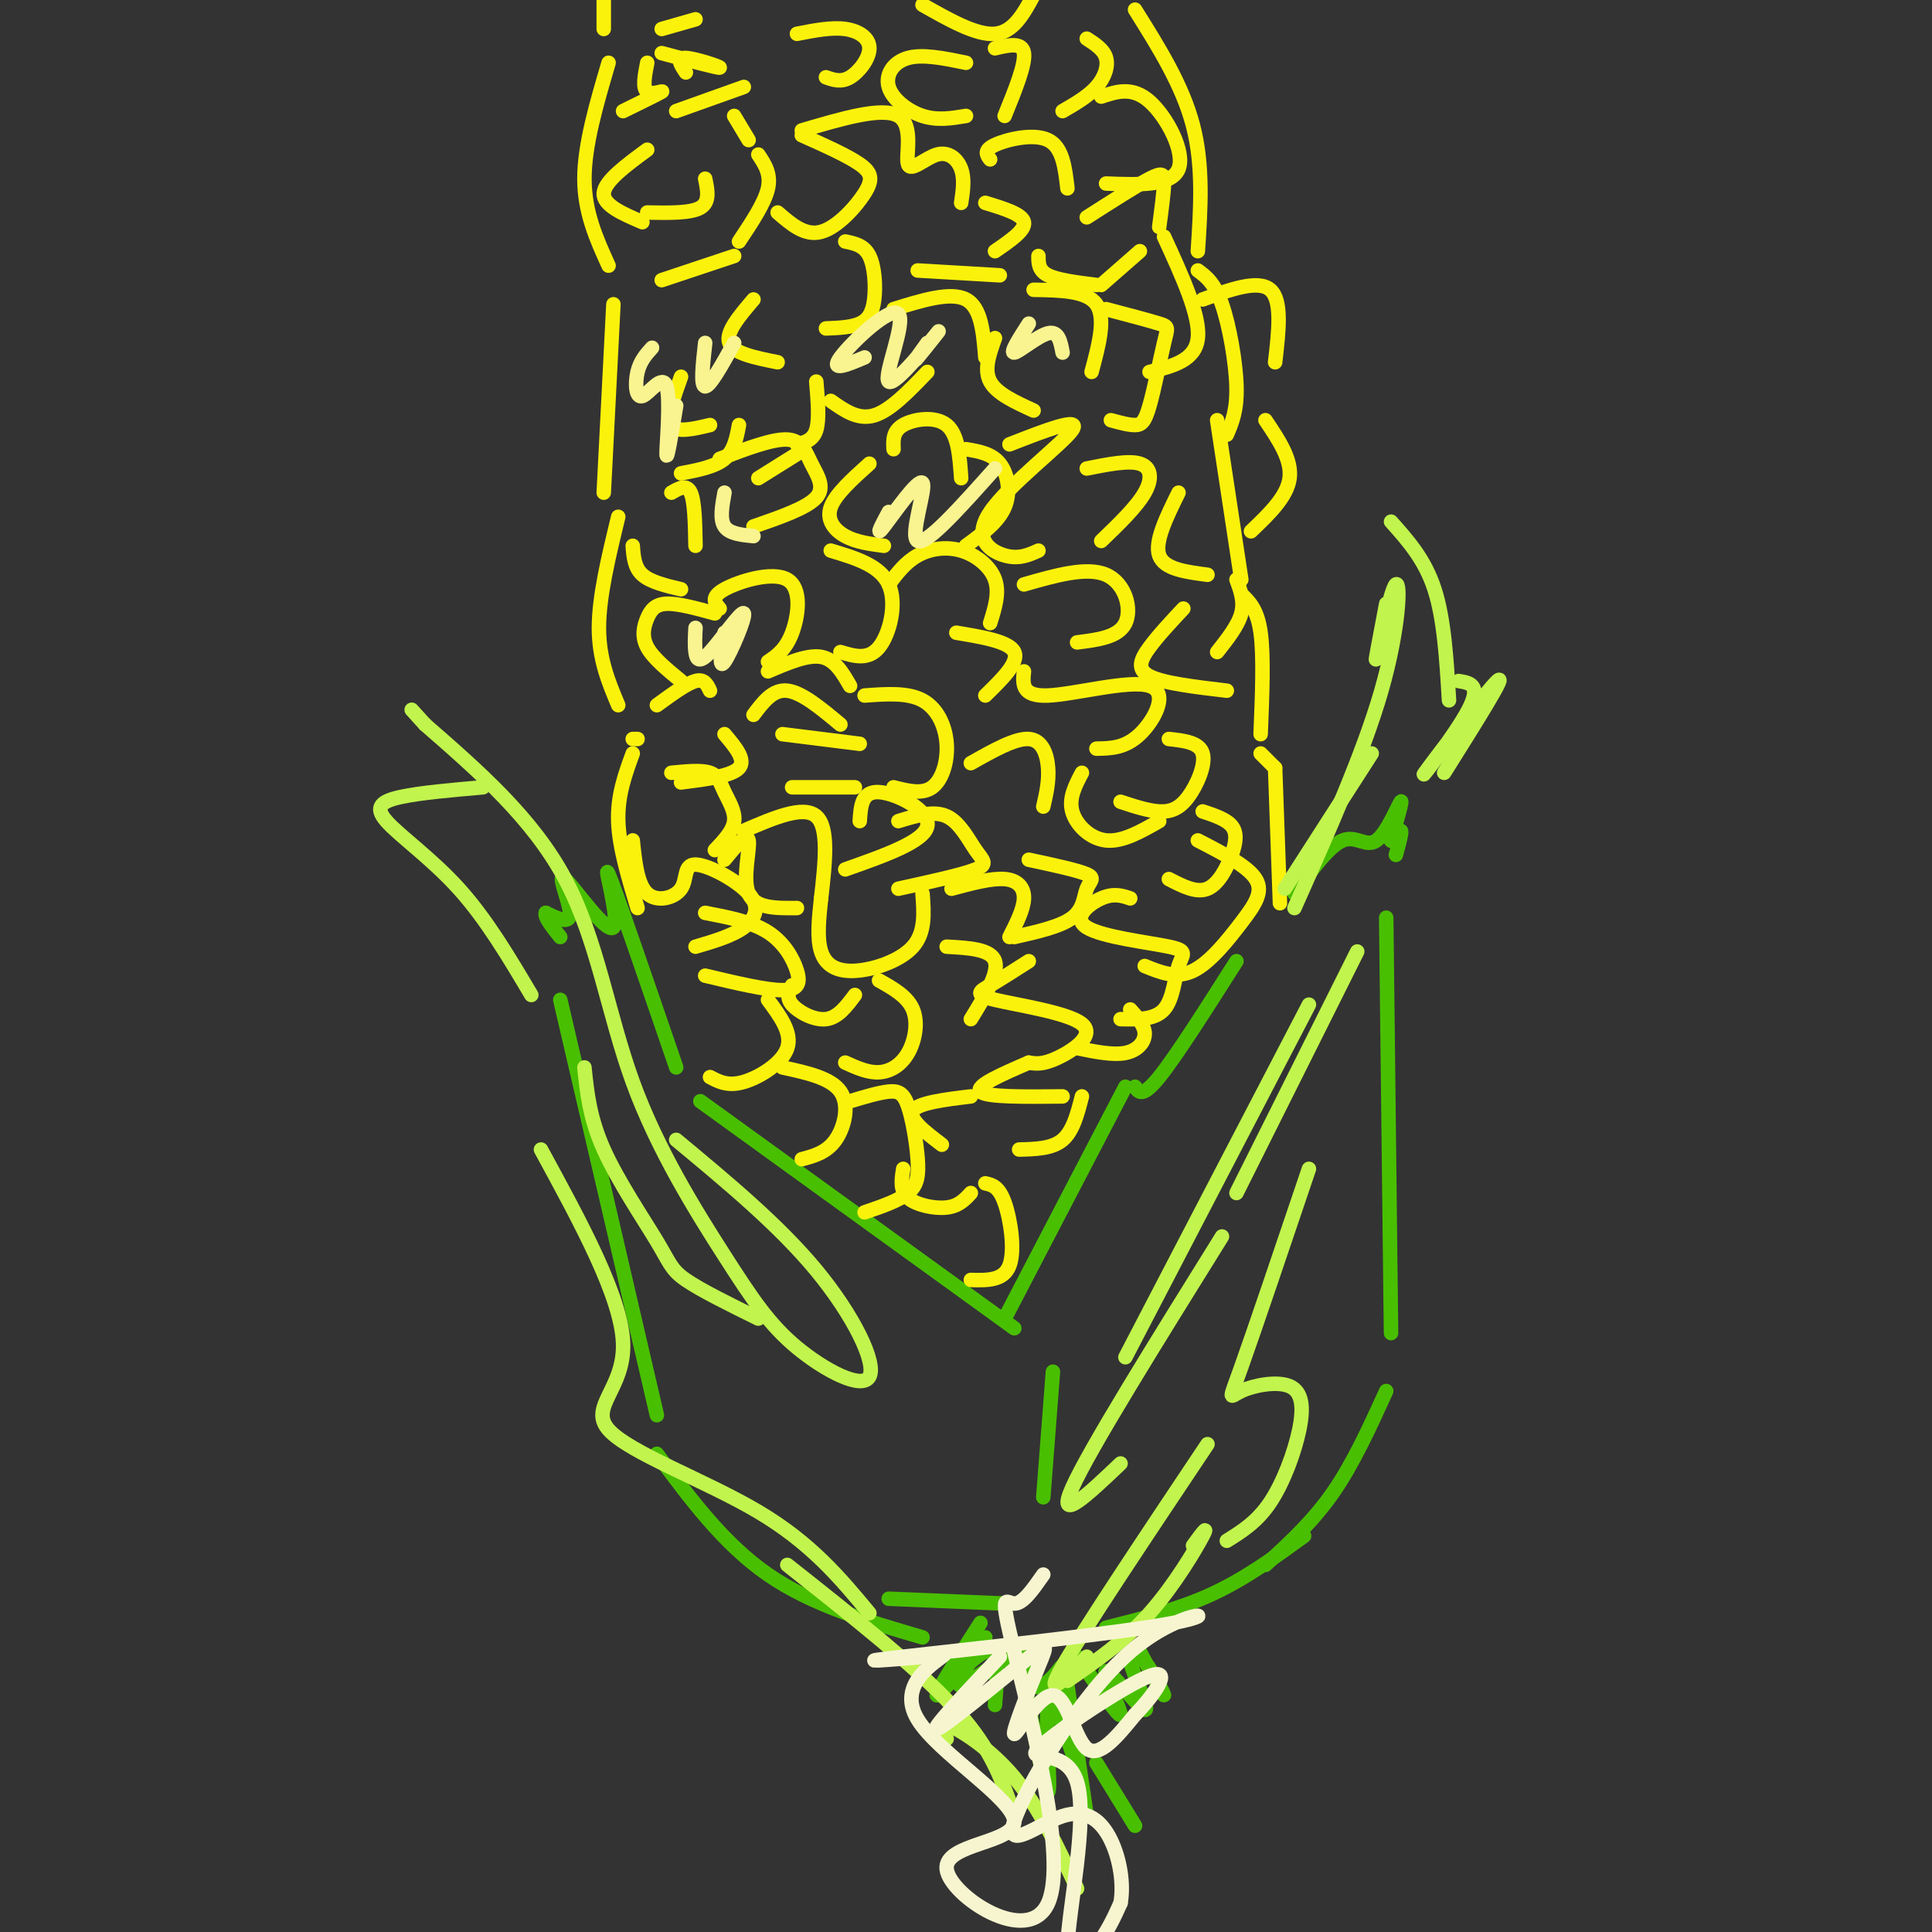 <svg viewBox='0 0 400 400' version='1.1' xmlns='http://www.w3.org/2000/svg' xmlns:xlink='http://www.w3.org/1999/xlink'><rect x="0" y="0" width="400" height="400" fill="#333333" stroke="none"/><g fill='none' stroke='rgb(73,191,1)' stroke-width='3' stroke-linecap='round' stroke-linejoin='round'><path d='M216,310c0.000,0.000 2.000,-26.000 2,-26'/><path d='M210,275c0.000,0.000 -65.000,-47.000 -65,-47'/><path d='M140,221c-6.349,-18.510 -12.699,-37.021 -14,-40c-1.301,-2.979 2.445,9.573 1,11c-1.445,1.427 -8.081,-8.270 -10,-10c-1.919,-1.730 0.880,4.506 1,7c0.120,2.494 -2.440,1.247 -5,0'/><path d='M113,189c-0.333,0.833 1.333,2.917 3,5'/><path d='M116,207c0.000,0.000 20.000,86.000 20,86'/><path d='M136,301c6.917,9.333 13.833,18.667 23,25c9.167,6.333 20.583,9.667 32,13'/><path d='M184,331c0.000,0.000 24.000,1.000 24,1'/><path d='M208,273c0.000,0.000 25.000,-48.000 25,-48'/><path d='M235,225c0.750,1.167 1.500,2.333 5,-2c3.500,-4.333 9.750,-14.167 16,-24'/><path d='M268,185c3.595,-4.935 7.190,-9.869 10,-11c2.810,-1.131 4.833,1.542 7,0c2.167,-1.542 4.476,-7.298 5,-8c0.524,-0.702 -0.738,3.649 -2,8'/><path d='M288,174c0.178,0.578 1.622,-1.978 2,-2c0.378,-0.022 -0.311,2.489 -1,5'/><path d='M287,190c0.000,0.000 1.000,86.000 1,86'/><path d='M287,288c-3.417,7.500 -6.833,15.000 -11,21c-4.167,6.000 -9.083,10.500 -14,15'/><path d='M270,318c-6.083,4.417 -12.167,8.833 -19,12c-6.833,3.167 -14.417,5.083 -22,7'/><path d='M203,336c-4.867,7.578 -9.733,15.156 -9,15c0.733,-0.156 7.067,-8.044 10,-9c2.933,-0.956 2.467,5.022 2,11'/><path d='M211,342c2.667,14.533 5.333,29.067 6,29c0.667,-0.067 -0.667,-14.733 0,-18c0.667,-3.267 3.333,4.867 6,13'/><path d='M223,343c4.414,6.410 8.829,12.820 9,12c0.171,-0.820 -3.901,-8.870 -3,-9c0.901,-0.130 6.775,7.661 8,8c1.225,0.339 -2.197,-6.775 -3,-10c-0.803,-3.225 1.015,-2.561 3,0c1.985,2.561 4.139,7.017 4,7c-0.139,-0.017 -2.569,-4.509 -5,-9'/><path d='M236,342c-1.000,-1.500 -1.000,-0.750 -1,0'/><path d='M204,339c-3.276,5.107 -6.551,10.215 -5,10c1.551,-0.215 7.929,-5.751 11,-6c3.071,-0.249 2.833,4.789 4,6c1.167,1.211 3.737,-1.405 5,-3c1.263,-1.595 1.218,-2.170 2,3c0.782,5.170 2.391,16.085 4,27'/><path d='M227,365c0.000,0.000 8.000,13.000 8,13'/></g>
<g fill='none' stroke='rgb(251,242,11)' stroke-width='3' stroke-linecap='round' stroke-linejoin='round'><path d='M265,187c0.000,0.000 -1.000,-28.000 -1,-28'/><path d='M264,159c0.000,0.000 -3.000,-3.000 -3,-3'/><path d='M261,152c0.333,-8.083 0.667,-16.167 0,-21c-0.667,-4.833 -2.333,-6.417 -4,-8'/><path d='M257,120c0.000,0.000 -5.000,-33.000 -5,-33'/><path d='M254,90c1.067,-2.489 2.133,-4.978 2,-10c-0.133,-5.022 -1.467,-12.578 -3,-17c-1.533,-4.422 -3.267,-5.711 -5,-7'/><path d='M248,52c0.583,-8.833 1.167,-17.667 -1,-26c-2.167,-8.333 -7.083,-16.167 -12,-24'/><path d='M132,188c-1.917,-6.333 -3.833,-12.667 -4,-18c-0.167,-5.333 1.417,-9.667 3,-14'/><path d='M131,153c0.000,0.000 1.000,0.000 1,0'/><path d='M128,146c-2.000,-4.750 -4.000,-9.500 -4,-16c0.000,-6.500 2.000,-14.750 4,-23'/><path d='M125,102c0.000,0.000 2.000,-39.000 2,-39'/><path d='M126,55c-2.500,-5.500 -5.000,-11.000 -5,-18c0.000,-7.000 2.500,-15.500 5,-24'/><path d='M125,6c0.000,0.000 0.000,-13.000 0,-13'/><path d='M137,58c0.000,0.000 15.000,-5.000 15,-5'/><path d='M153,50c2.667,-4.000 5.333,-8.000 6,-11c0.667,-3.000 -0.667,-5.000 -2,-7'/><path d='M155,29c0.000,0.000 -3.000,-5.000 -3,-5'/><path d='M140,23c0.000,0.000 14.000,-5.000 14,-5'/><path d='M161,44c2.827,2.452 5.655,4.905 9,4c3.345,-0.905 7.208,-5.167 9,-8c1.792,-2.833 1.512,-4.238 -1,-6c-2.512,-1.762 -7.256,-3.881 -12,-6'/><path d='M166,27c8.368,-2.474 16.737,-4.947 20,-3c3.263,1.947 1.421,8.316 2,10c0.579,1.684 3.579,-1.316 6,-2c2.421,-0.684 4.263,0.947 5,3c0.737,2.053 0.368,4.526 0,7'/><path d='M175,50c1.952,0.393 3.905,0.786 5,3c1.095,2.214 1.333,6.250 1,9c-0.333,2.750 -1.238,4.214 -3,5c-1.762,0.786 -4.381,0.893 -7,1'/><path d='M156,62c-2.917,3.417 -5.833,6.833 -5,9c0.833,2.167 5.417,3.083 10,4'/><path d='M169,79c0.333,3.917 0.667,7.833 0,10c-0.667,2.167 -2.333,2.583 -4,3'/><path d='M165,94c0.000,0.000 -8.000,5.000 -8,5'/><path d='M141,78c-1.500,4.167 -3.000,8.333 -2,10c1.000,1.667 4.500,0.833 8,0'/><path d='M153,88c-0.500,2.667 -1.000,5.333 -3,7c-2.000,1.667 -5.500,2.333 -9,3'/><path d='M172,83c2.833,2.000 5.667,4.000 9,3c3.333,-1.000 7.167,-5.000 11,-9'/><path d='M185,64c5.917,-1.833 11.833,-3.667 15,-2c3.167,1.667 3.583,6.833 4,12'/><path d='M190,56c0.000,0.000 17.000,1.000 17,1'/><path d='M206,52c3.167,-2.167 6.333,-4.333 6,-6c-0.333,-1.667 -4.167,-2.833 -8,-4'/><path d='M205,33c-0.711,-0.933 -1.422,-1.867 1,-3c2.422,-1.133 7.978,-2.467 11,-1c3.022,1.467 3.511,5.733 4,10'/><path d='M215,53c0.000,1.500 0.000,3.000 2,4c2.000,1.000 6.000,1.500 10,2'/><path d='M214,60c5.500,0.083 11.000,0.167 13,3c2.000,2.833 0.500,8.417 -1,14'/><path d='M206,70c-1.167,3.250 -2.333,6.500 -1,9c1.333,2.500 5.167,4.250 9,6'/><path d='M249,62c5.750,-2.083 11.500,-4.167 14,-2c2.500,2.167 1.750,8.583 1,15'/><path d='M262,87c2.750,4.083 5.500,8.167 5,12c-0.500,3.833 -4.250,7.417 -8,11'/><path d='M244,102c-2.500,5.083 -5.000,10.167 -4,13c1.000,2.833 5.500,3.417 10,4'/><path d='M256,120c0.833,2.250 1.667,4.500 1,7c-0.667,2.500 -2.833,5.250 -5,8'/><path d='M245,126c-2.600,2.778 -5.200,5.556 -7,8c-1.800,2.444 -2.800,4.556 0,6c2.800,1.444 9.400,2.222 16,3'/><path d='M136,146c3.083,-2.250 6.167,-4.500 8,-5c1.833,-0.500 2.417,0.750 3,2'/><path d='M150,152c2.250,2.667 4.500,5.333 3,7c-1.500,1.667 -6.750,2.333 -12,3'/><path d='M139,160c3.125,-0.310 6.250,-0.619 8,0c1.750,0.619 2.125,2.167 3,4c0.875,1.833 2.250,3.952 2,6c-0.250,2.048 -2.125,4.024 -4,6'/><path d='M131,174c0.479,4.575 0.958,9.150 3,11c2.042,1.850 5.647,0.974 7,-1c1.353,-1.974 0.456,-5.044 3,-5c2.544,0.044 8.531,3.204 11,6c2.469,2.796 1.420,5.227 -1,7c-2.420,1.773 -6.210,2.886 -10,4'/><path d='M150,178c2.333,-2.844 4.667,-5.689 5,-4c0.333,1.689 -1.333,7.911 0,11c1.333,3.089 5.667,3.044 10,3'/><path d='M154,172c6.167,-2.667 12.333,-5.333 15,-3c2.667,2.333 1.833,9.667 1,17'/><path d='M175,180c8.200,-2.889 16.400,-5.778 17,-9c0.600,-3.222 -6.400,-6.778 -10,-7c-3.600,-0.222 -3.800,2.889 -4,6'/><path d='M164,163c0.000,0.000 13.000,0.000 13,0'/><path d='M178,154c0.000,0.000 -16.000,-2.000 -16,-2'/><path d='M156,148c2.000,-2.667 4.000,-5.333 7,-5c3.000,0.333 7.000,3.667 11,7'/><path d='M176,142c-1.583,-2.750 -3.167,-5.500 -6,-6c-2.833,-0.500 -6.917,1.250 -11,3'/><path d='M149,126c-0.988,-1.173 -1.976,-2.345 1,-4c2.976,-1.655 9.917,-3.792 13,-2c3.083,1.792 2.310,7.512 1,11c-1.310,3.488 -3.155,4.744 -5,6'/><path d='M148,127c-3.815,-1.048 -7.631,-2.095 -10,-2c-2.369,0.095 -3.292,1.333 -4,3c-0.708,1.667 -1.202,3.762 0,6c1.202,2.238 4.101,4.619 7,7'/><path d='M131,113c0.167,2.250 0.333,4.500 2,6c1.667,1.500 4.833,2.250 8,3'/><path d='M144,113c-0.083,-4.583 -0.167,-9.167 -1,-11c-0.833,-1.833 -2.417,-0.917 -4,0'/><path d='M149,95c5.458,-2.083 10.917,-4.167 14,-4c3.083,0.167 3.792,2.583 5,5c1.208,2.417 2.917,4.833 1,7c-1.917,2.167 -7.458,4.083 -13,6'/><path d='M172,114c5.111,1.533 10.222,3.067 12,7c1.778,3.933 0.222,10.267 -2,13c-2.222,2.733 -5.111,1.867 -8,1'/><path d='M179,144c4.464,-0.327 8.929,-0.655 12,1c3.071,1.655 4.750,5.292 5,9c0.250,3.708 -0.929,7.488 -3,9c-2.071,1.512 -5.036,0.756 -8,0'/><path d='M186,170c3.643,-1.119 7.286,-2.238 10,-1c2.714,1.238 4.500,4.833 6,7c1.500,2.167 2.714,2.905 0,4c-2.714,1.095 -9.357,2.548 -16,4'/><path d='M170,186c-0.446,4.113 -0.893,8.226 0,11c0.893,2.774 3.125,4.208 7,4c3.875,-0.208 9.393,-2.060 12,-5c2.607,-2.940 2.304,-6.970 2,-11'/><path d='M146,189c4.821,0.923 9.643,1.845 13,4c3.357,2.155 5.250,5.542 6,8c0.750,2.458 0.357,3.988 -3,4c-3.357,0.012 -9.679,-1.494 -16,-3'/><path d='M164,204c-0.644,1.244 -1.289,2.489 0,4c1.289,1.511 4.511,3.289 7,3c2.489,-0.289 4.244,-2.644 6,-5'/><path d='M159,207c2.533,3.422 5.067,6.844 4,10c-1.067,3.156 -5.733,6.044 -9,7c-3.267,0.956 -5.133,-0.022 -7,-1'/><path d='M162,221c5.022,1.089 10.044,2.178 12,5c1.956,2.822 0.844,7.378 -1,10c-1.844,2.622 -4.422,3.311 -7,4'/><path d='M176,228c2.990,-0.901 5.981,-1.802 8,-2c2.019,-0.198 3.067,0.308 4,3c0.933,2.692 1.751,7.571 2,11c0.249,3.429 -0.072,5.408 -2,7c-1.928,1.592 -5.464,2.796 -9,4'/><path d='M175,220c2.351,1.065 4.702,2.131 7,2c2.298,-0.131 4.542,-1.458 6,-4c1.458,-2.542 2.131,-6.298 1,-9c-1.131,-2.702 -4.065,-4.351 -7,-6'/><path d='M196,196c4.583,0.250 9.167,0.500 10,3c0.833,2.500 -2.083,7.250 -5,12'/><path d='M197,184c4.133,-1.111 8.267,-2.222 11,-2c2.733,0.222 4.067,1.778 4,4c-0.067,2.222 -1.533,5.111 -3,8'/><path d='M210,194c4.804,-1.083 9.607,-2.167 12,-4c2.393,-1.833 2.375,-4.417 3,-6c0.625,-1.583 1.893,-2.167 0,-3c-1.893,-0.833 -6.946,-1.917 -12,-3'/><path d='M201,158c4.600,-2.600 9.200,-5.200 12,-5c2.800,0.200 3.800,3.200 4,6c0.200,2.800 -0.400,5.400 -1,8'/><path d='M204,144c3.500,-3.417 7.000,-6.833 6,-9c-1.000,-2.167 -6.500,-3.083 -12,-4'/><path d='M184,121c1.732,-2.298 3.464,-4.595 6,-6c2.536,-1.405 5.875,-1.917 9,-1c3.125,0.917 6.036,3.262 7,6c0.964,2.738 -0.018,5.869 -1,9'/><path d='M200,113c3.333,-2.444 6.667,-4.889 8,-8c1.333,-3.111 0.667,-6.889 -1,-9c-1.667,-2.111 -4.333,-2.556 -7,-3'/><path d='M185,93c-0.089,-1.867 -0.178,-3.733 2,-5c2.178,-1.267 6.622,-1.933 9,0c2.378,1.933 2.689,6.467 3,11'/><path d='M180,96c-3.533,3.178 -7.067,6.356 -8,9c-0.933,2.644 0.733,4.756 3,6c2.267,1.244 5.133,1.622 8,2'/><path d='M209,92c7.464,-2.917 14.929,-5.833 13,-3c-1.929,2.833 -13.250,11.417 -17,17c-3.750,5.583 0.071,8.167 3,9c2.929,0.833 4.964,-0.083 7,-1'/><path d='M225,97c4.333,-0.867 8.667,-1.733 11,-1c2.333,0.733 2.667,3.067 1,6c-1.667,2.933 -5.333,6.467 -9,10'/><path d='M212,121c6.511,-1.867 13.022,-3.733 17,-2c3.978,1.733 5.422,7.067 4,10c-1.422,2.933 -5.711,3.467 -10,4'/><path d='M212,139c-0.268,2.619 -0.536,5.238 5,5c5.536,-0.238 16.875,-3.333 21,-2c4.125,1.333 1.036,7.095 -2,10c-3.036,2.905 -6.018,2.952 -9,3'/><path d='M242,153c3.167,0.351 6.333,0.702 7,3c0.667,2.298 -1.167,6.542 -3,9c-1.833,2.458 -3.667,3.131 -6,3c-2.333,-0.131 -5.167,-1.065 -8,-2'/><path d='M224,160c-1.378,2.622 -2.756,5.244 -2,8c0.756,2.756 3.644,5.644 7,6c3.356,0.356 7.178,-1.822 11,-4'/><path d='M249,168c2.435,0.810 4.869,1.619 6,3c1.131,1.381 0.958,3.333 0,6c-0.958,2.667 -2.702,6.048 -5,7c-2.298,0.952 -5.149,-0.524 -8,-2'/><path d='M248,174c5.173,2.667 10.345,5.333 12,8c1.655,2.667 -0.208,5.333 -3,9c-2.792,3.667 -6.512,8.333 -10,10c-3.488,1.667 -6.744,0.333 -10,-1'/><path d='M234,186c-1.699,-0.572 -3.398,-1.144 -6,0c-2.602,1.144 -6.106,4.006 -3,6c3.106,1.994 12.822,3.122 17,4c4.178,0.878 2.817,1.506 2,4c-0.817,2.494 -1.091,6.856 -3,9c-1.909,2.144 -5.455,2.072 -9,2'/><path d='M234,209c1.489,1.644 2.978,3.289 3,5c0.022,1.711 -1.422,3.489 -4,4c-2.578,0.511 -6.289,-0.244 -10,-1'/><path d='M213,199c-2.919,1.871 -5.837,3.742 -8,5c-2.163,1.258 -3.569,1.904 1,3c4.569,1.096 15.115,2.641 18,5c2.885,2.359 -1.890,5.531 -5,7c-3.110,1.469 -4.555,1.234 -6,1'/><path d='M213,220c-5.583,2.417 -11.167,4.833 -10,6c1.167,1.167 9.083,1.083 17,1'/><path d='M224,227c-0.917,3.583 -1.833,7.167 -4,9c-2.167,1.833 -5.583,1.917 -9,2'/><path d='M201,227c-5.500,0.667 -11.000,1.333 -12,3c-1.000,1.667 2.500,4.333 6,7'/><path d='M187,242c-0.356,2.244 -0.711,4.489 1,6c1.711,1.511 5.489,2.289 8,2c2.511,-0.289 3.756,-1.644 5,-3'/><path d='M204,245c1.400,0.311 2.800,0.622 4,4c1.200,3.378 2.200,9.822 1,13c-1.200,3.178 -4.600,3.089 -8,3'/><path d='M225,45c5.133,-3.289 10.267,-6.578 13,-8c2.733,-1.422 3.067,-0.978 3,1c-0.067,1.978 -0.533,5.489 -1,9'/><path d='M236,52c0.000,0.000 -8.000,7.000 -8,7'/><path d='M229,64c4.461,1.175 8.922,2.351 11,3c2.078,0.649 1.774,0.772 1,4c-0.774,3.228 -2.016,9.561 -3,13c-0.984,3.439 -1.710,3.982 -3,4c-1.290,0.018 -3.145,-0.491 -5,-1'/><path d='M238,77c4.750,-1.167 9.500,-2.333 10,-7c0.500,-4.667 -3.250,-12.833 -7,-21'/><path d='M229,38c6.778,0.267 13.556,0.533 15,-3c1.444,-3.533 -2.444,-10.867 -6,-14c-3.556,-3.133 -6.778,-2.067 -10,-1'/><path d='M220,23c2.644,-1.533 5.289,-3.067 7,-5c1.711,-1.933 2.489,-4.267 2,-6c-0.489,-1.733 -2.244,-2.867 -4,-4'/><path d='M200,24c-2.964,0.494 -5.929,0.988 -9,0c-3.071,-0.988 -6.250,-3.458 -7,-6c-0.750,-2.542 0.929,-5.155 4,-6c3.071,-0.845 7.536,0.077 12,1'/><path d='M206,10c2.833,-0.667 5.667,-1.333 6,1c0.333,2.333 -1.833,7.667 -4,13'/><path d='M171,16c1.571,0.554 3.143,1.107 5,0c1.857,-1.107 4.000,-3.875 4,-6c0.000,-2.125 -2.143,-3.607 -5,-4c-2.857,-0.393 -6.429,0.304 -10,1'/><path d='M142,15c-1.044,-1.556 -2.089,-3.111 0,-3c2.089,0.111 7.311,1.889 7,2c-0.311,0.111 -6.156,-1.444 -12,-3'/><path d='M137,6c0.000,0.000 7.000,-2.000 7,-2'/><path d='M134,13c-0.511,2.622 -1.022,5.244 0,6c1.022,0.756 3.578,-0.356 3,0c-0.578,0.356 -4.289,2.178 -8,4'/><path d='M134,31c-4.417,3.250 -8.833,6.500 -9,9c-0.167,2.500 3.917,4.250 8,6'/><path d='M191,1c5.583,3.167 11.167,6.333 15,6c3.833,-0.333 5.917,-4.167 8,-8'/><path d='M146,37c0.500,2.417 1.000,4.833 -1,6c-2.000,1.167 -6.500,1.083 -11,1'/></g>
<g fill='none' stroke='rgb(249,244,144)' stroke-width='3' stroke-linecap='round' stroke-linejoin='round'><path d='M150,131c-0.641,3.903 -1.282,7.805 0,6c1.282,-1.805 4.488,-9.319 4,-10c-0.488,-0.681 -4.670,5.470 -7,8c-2.330,2.530 -2.809,1.437 -3,0c-0.191,-1.437 -0.096,-3.219 0,-5'/><path d='M156,111c-2.500,-0.250 -5.000,-0.500 -6,-2c-1.000,-1.500 -0.500,-4.250 0,-7'/><path d='M140,84c-0.984,5.904 -1.968,11.809 -2,10c-0.032,-1.809 0.888,-11.330 0,-14c-0.888,-2.670 -3.585,1.512 -5,2c-1.415,0.488 -1.547,-2.718 -1,-5c0.547,-2.282 1.774,-3.641 3,-5'/><path d='M146,71c-0.500,4.500 -1.000,9.000 0,9c1.000,0.000 3.500,-4.500 6,-9'/><path d='M192,71c-1.646,2.271 -3.291,4.541 -2,3c1.291,-1.541 5.520,-6.894 4,-5c-1.520,1.894 -8.789,11.033 -10,10c-1.211,-1.033 3.635,-12.240 2,-14c-1.635,-1.760 -9.753,5.926 -12,9c-2.247,3.074 1.376,1.537 5,0'/><path d='M184,106c-1.452,2.732 -2.905,5.464 -1,3c1.905,-2.464 7.167,-10.125 8,-9c0.833,1.125 -2.762,11.036 -1,12c1.762,0.964 8.881,-7.018 16,-15'/><path d='M213,67c-1.978,3.067 -3.956,6.133 -3,6c0.956,-0.133 4.844,-3.467 7,-4c2.156,-0.533 2.578,1.733 3,4'/></g>
<g fill='none' stroke='rgb(193,244,76)' stroke-width='3' stroke-linecap='round' stroke-linejoin='round'><path d='M266,184c0.000,0.000 18.000,-28.000 18,-28'/><path d='M302,141c2.375,0.387 4.750,0.774 2,6c-2.750,5.226 -10.625,15.292 -9,13c1.625,-2.292 12.750,-16.940 15,-19c2.250,-2.060 -4.375,8.470 -11,19'/><path d='M300,145c-0.500,-8.417 -1.000,-16.833 -3,-23c-2.000,-6.167 -5.500,-10.083 -9,-14'/><path d='M287,125c-1.280,6.732 -2.560,13.464 -2,11c0.560,-2.464 2.958,-14.125 4,-15c1.042,-0.875 0.726,9.036 -3,22c-3.726,12.964 -10.863,28.982 -18,45'/><path d='M281,197c0.000,0.000 -25.000,50.000 -25,50'/><path d='M271,208c0.000,0.000 -38.000,73.000 -38,73'/><path d='M271,242c-5.639,16.688 -11.278,33.375 -14,41c-2.722,7.625 -2.528,6.187 0,5c2.528,-1.187 7.389,-2.122 10,-1c2.611,1.122 2.972,4.302 2,9c-0.972,4.698 -3.278,10.914 -6,15c-2.722,4.086 -5.861,6.043 -9,8'/><path d='M121,221c0.536,5.226 1.071,10.452 4,17c2.929,6.548 8.250,14.417 11,19c2.750,4.583 2.929,5.881 6,8c3.071,2.119 9.036,5.060 15,8'/><path d='M140,236c10.641,8.835 21.282,17.669 29,27c7.718,9.331 12.511,19.158 11,22c-1.511,2.842 -9.328,-1.302 -15,-6c-5.672,-4.698 -9.201,-9.950 -15,-19c-5.799,-9.050 -13.869,-21.898 -19,-36c-5.131,-14.102 -7.323,-29.458 -14,-42c-6.677,-12.542 -17.838,-22.271 -29,-32'/><path d='M88,150c-4.833,-5.333 -2.417,-2.667 0,0'/><path d='M100,163c-6.488,0.565 -12.976,1.131 -17,2c-4.024,0.869 -5.583,2.042 -3,5c2.583,2.958 9.310,7.702 15,14c5.690,6.298 10.345,14.149 15,22'/><path d='M112,238c8.310,15.250 16.619,30.500 17,40c0.381,9.500 -7.167,13.250 -3,18c4.167,4.750 20.048,10.500 31,17c10.952,6.500 16.976,13.750 23,21'/><path d='M163,324c13.167,10.417 26.333,20.833 34,29c7.667,8.167 9.833,14.083 12,20'/><path d='M196,360c-1.267,-1.978 -2.533,-3.956 0,-3c2.533,0.956 8.867,4.844 14,11c5.133,6.156 9.067,14.578 13,23'/><path d='M221,348c5.911,-4.089 11.822,-8.178 17,-14c5.178,-5.822 9.622,-13.378 11,-16c1.378,-2.622 -0.311,-0.311 -2,2'/><path d='M225,343c-4.583,4.667 -9.167,9.333 -5,2c4.167,-7.333 17.083,-26.667 30,-46'/><path d='M232,303c-6.750,6.417 -13.500,12.833 -10,5c3.500,-7.833 17.250,-29.917 31,-52'/></g>
<g fill='none' stroke='rgb(247,245,208)' stroke-width='3' stroke-linecap='round' stroke-linejoin='round'><path d='M207,343c-7.387,7.817 -14.773,15.634 -13,15c1.773,-0.634 12.707,-9.721 18,-14c5.293,-4.279 4.946,-3.752 3,1c-1.946,4.752 -5.491,13.727 -5,14c0.491,0.273 5.017,-8.157 8,-8c2.983,0.157 4.424,8.902 7,11c2.576,2.098 6.288,-2.451 10,-7'/><path d='M235,355c3.767,-3.837 8.184,-9.930 3,-8c-5.184,1.930 -19.969,11.885 -23,15c-3.031,3.115 5.693,-0.608 8,7c2.307,7.608 -1.802,26.548 -2,34c-0.198,7.452 3.515,3.415 6,0c2.485,-3.415 3.743,-6.207 5,-9'/><path d='M232,394c0.688,-3.874 -0.091,-9.058 -2,-13c-1.909,-3.942 -4.947,-6.642 -10,-5c-5.053,1.642 -12.122,7.625 -10,1c2.122,-6.625 13.435,-25.858 24,-35c10.565,-9.142 20.383,-8.192 9,-6c-11.383,2.192 -43.967,5.626 -56,7c-12.033,1.374 -3.517,0.687 5,0'/><path d='M192,343c2.169,-0.467 5.092,-1.636 3,0c-2.092,1.636 -9.201,6.076 -5,13c4.201,6.924 19.710,16.334 20,21c0.290,4.666 -14.641,4.590 -14,10c0.641,5.410 16.852,16.306 21,7c4.148,-9.306 -3.768,-38.813 -7,-52c-3.232,-13.187 -1.781,-10.053 0,-10c1.781,0.053 3.890,-2.973 6,-6'/></g>
</svg>